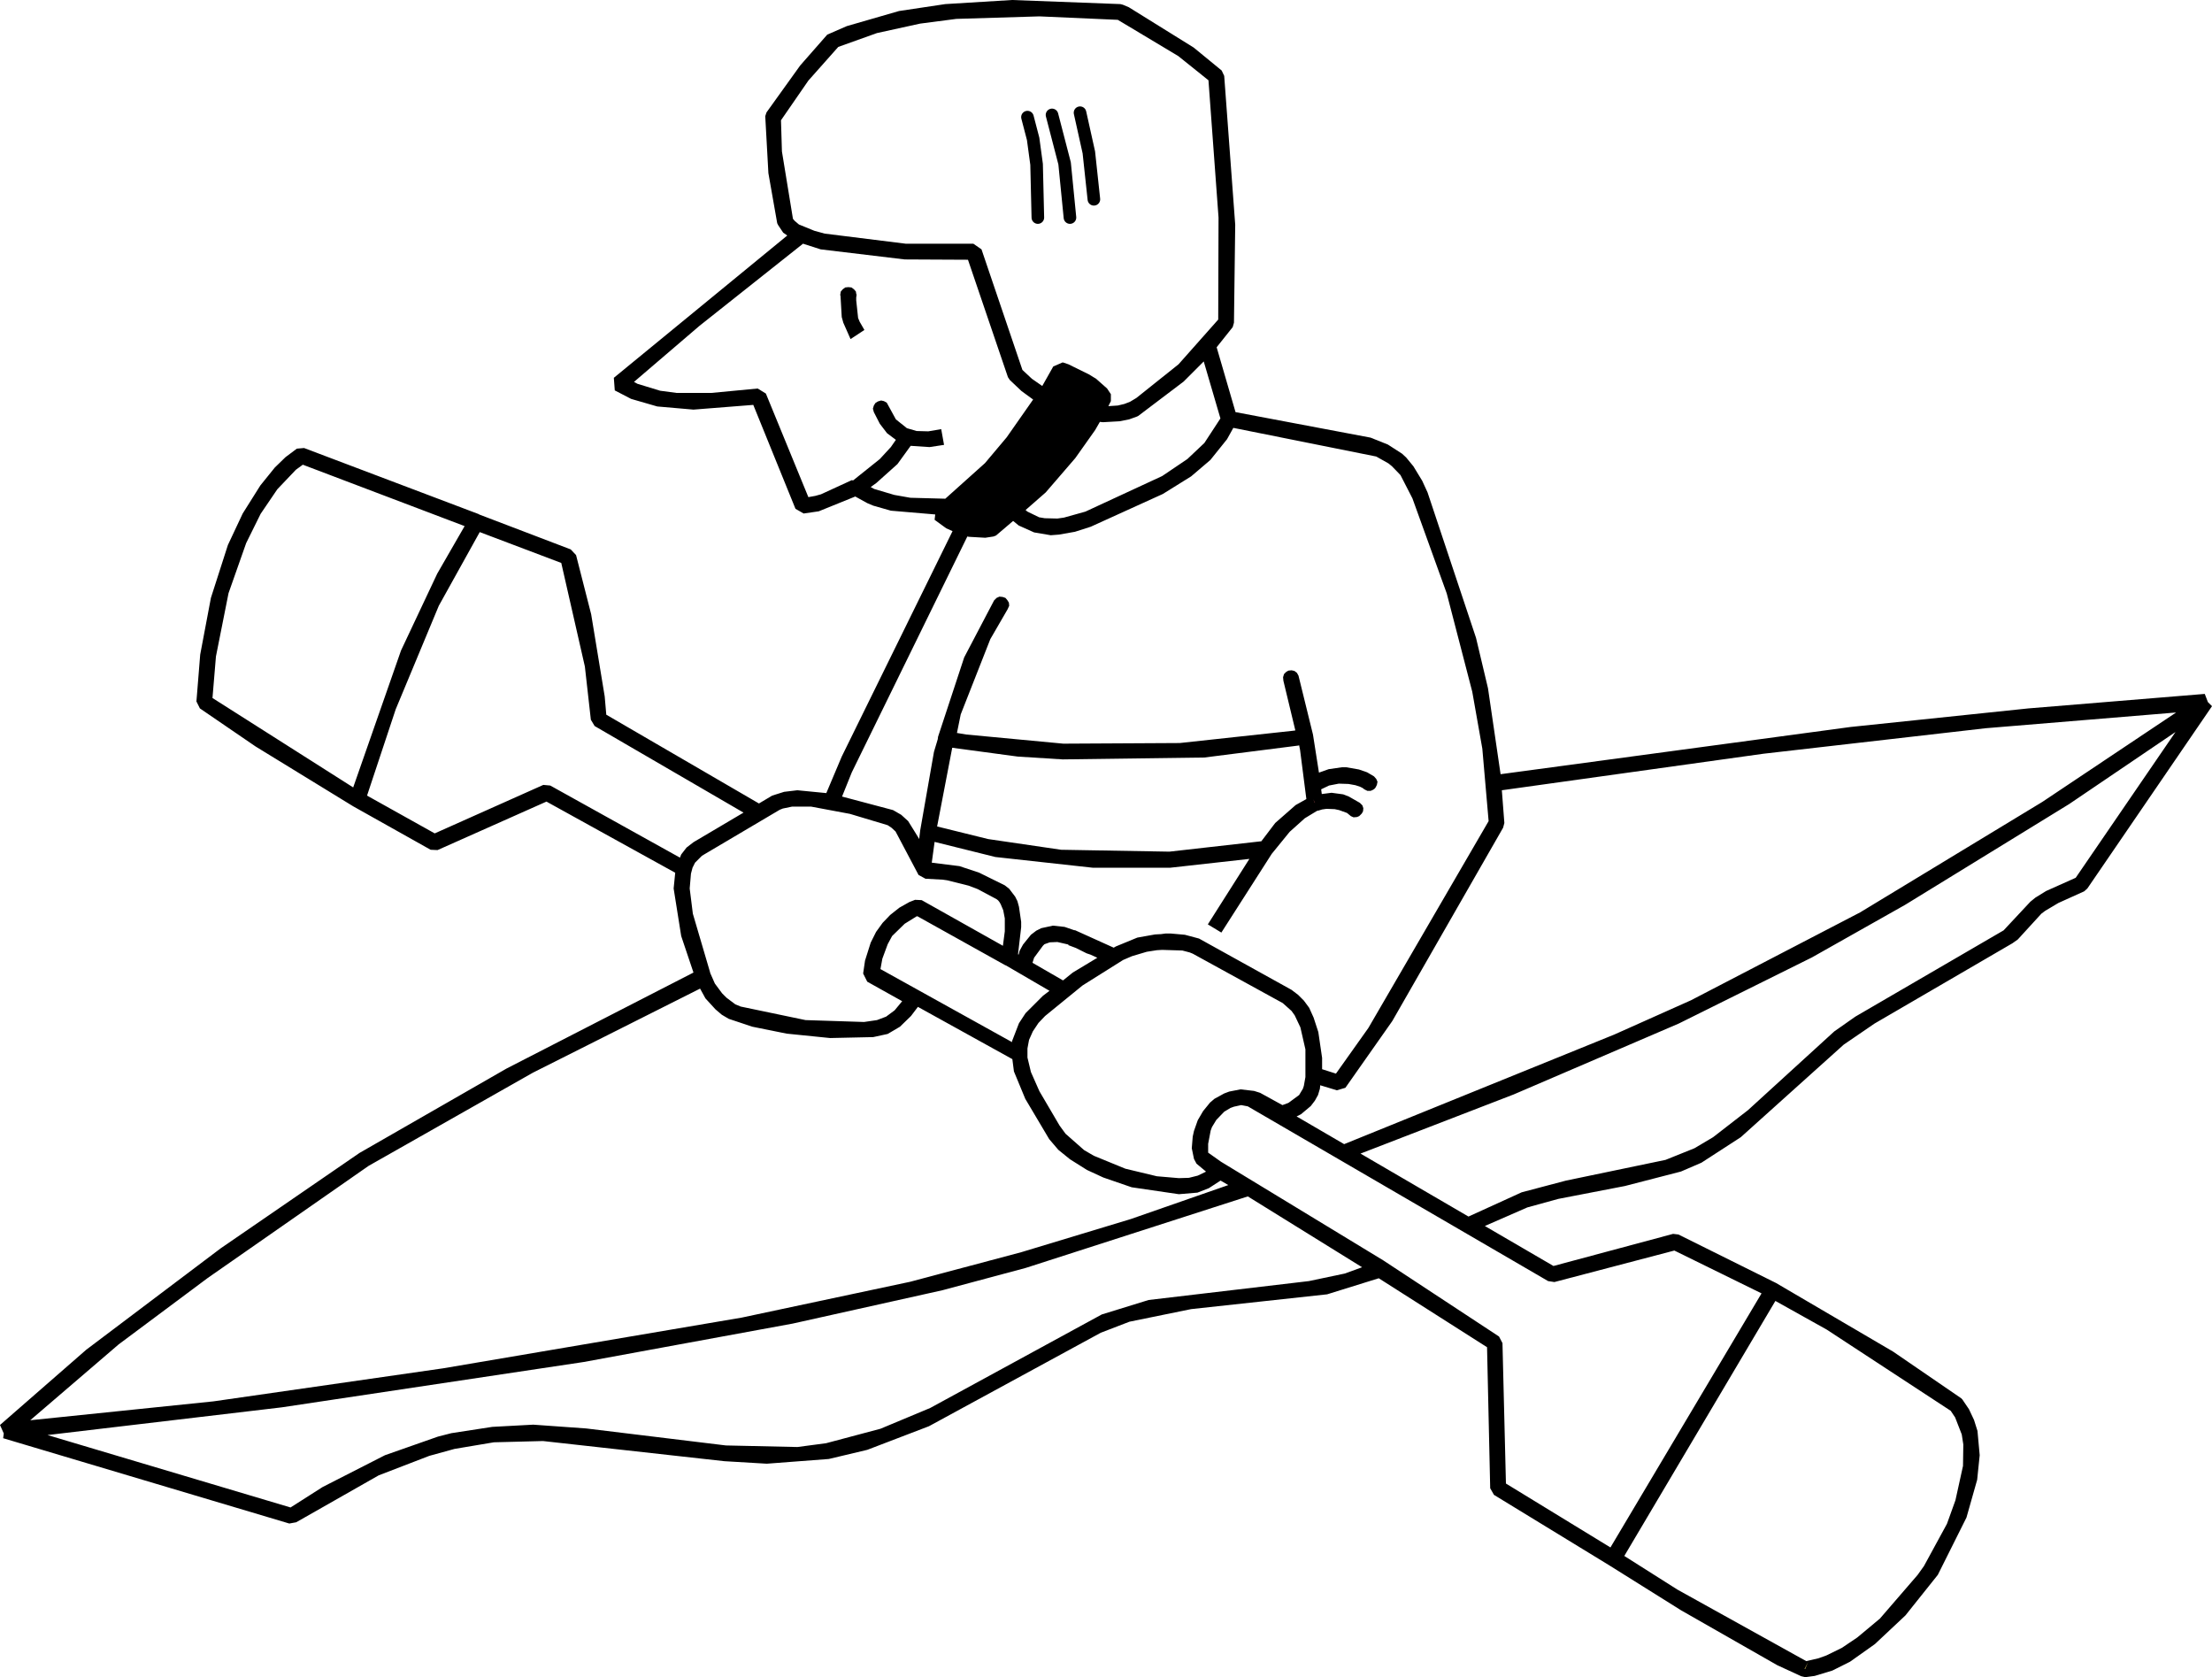 <?xml version="1.0" encoding="UTF-8" standalone="no"?>
<svg xmlns:xlink="http://www.w3.org/1999/xlink" height="266.35px" width="351.35px" xmlns="http://www.w3.org/2000/svg">
  <g transform="matrix(1.0, 0.0, 0.0, 1.0, -27.65, -8.5)">
    <path d="M214.8 17.4 L205.2 11.65 192.75 11.1 179.55 11.5 173.8 12.25 166.95 13.75 160.8 15.95 156.05 21.3 151.7 27.6 151.85 32.55 153.6 43.25 153.9 43.6 154.55 44.15 157.0 45.15 158.65 45.6 171.5 47.2 182.25 47.2 183.55 48.1 190.05 67.25 191.55 68.65 193.2 69.8 194.95 66.7 196.45 66.05 197.35 66.35 200.6 67.95 201.75 68.65 203.5 70.2 204.1 71.1 204.1 72.2 203.7 73.0 205.2 72.9 206.25 72.65 207.15 72.3 208.15 71.7 214.85 66.35 221.15 59.25 221.2 43.05 219.6 21.25 214.8 17.4 M248.2 82.1 L246.25 81.0 223.55 76.45 222.55 78.25 219.9 81.55 216.85 84.15 212.35 86.95 200.9 92.15 198.4 92.95 195.85 93.4 194.55 93.5 191.9 93.05 189.45 91.95 188.6 91.25 188.55 91.25 185.85 93.55 185.45 93.7 184.15 93.9 181.55 93.75 181.3 93.7 162.95 131.15 161.4 135.0 169.5 137.15 170.8 137.9 171.9 138.9 173.45 141.4 173.65 141.75 173.8 140.5 173.8 140.45 176.0 127.9 176.6 125.9 176.65 125.5 180.8 112.9 185.55 103.85 185.95 103.45 186.4 103.25 186.9 103.3 187.35 103.45 187.65 103.8 187.9 104.2 187.95 104.7 187.7 105.25 184.95 110.0 180.25 121.95 179.65 124.9 181.15 125.15 196.55 126.6 215.05 126.5 233.05 124.55 233.4 124.5 231.5 116.6 231.45 116.05 231.6 115.55 231.95 115.2 232.3 115.0 232.8 114.95 233.25 115.05 233.65 115.35 233.9 115.8 236.2 125.15 237.15 131.2 238.7 130.65 240.8 130.35 241.5 130.35 243.5 130.7 244.8 131.15 245.9 131.8 246.25 132.2 246.45 132.65 246.35 133.15 246.15 133.55 246.0 133.75 245.9 133.8 245.8 133.9 245.35 134.1 244.85 134.1 244.35 133.85 244.1 133.65 243.7 133.45 242.95 133.2 241.85 133.0 240.3 132.95 238.75 133.25 237.5 133.85 237.6 134.6 239.15 134.4 241.0 134.65 241.9 135.0 243.65 136.0 244.05 136.4 244.2 136.85 244.15 137.35 243.95 137.7 243.55 138.1 243.2 138.25 242.65 138.3 242.2 138.1 242.15 138.05 241.6 137.6 240.35 137.15 239.65 137.0 238.35 136.95 237.65 137.05 237.0 137.25 237.0 137.2 236.95 137.25 236.9 137.25 236.8 137.3 234.9 138.45 232.5 140.6 229.65 144.1 221.65 156.6 219.5 155.3 226.1 144.9 213.55 146.3 201.2 146.3 185.75 144.6 176.1 142.2 175.65 145.5 180.05 146.05 183.2 147.1 187.25 149.1 187.95 149.65 188.9 150.9 189.25 151.6 189.5 152.5 189.85 154.9 189.85 155.75 189.35 160.05 189.45 160.1 189.6 159.5 190.15 158.5 191.4 156.95 192.25 156.3 193.05 155.9 194.9 155.5 196.75 155.7 198.35 156.25 198.35 156.2 204.55 159.0 204.9 158.8 208.3 157.4 211.1 156.9 212.0 156.85 212.05 156.85 212.8 156.75 213.6 156.75 215.85 156.95 218.1 157.55 232.8 165.7 233.85 166.5 234.75 167.4 235.6 168.55 236.3 170.1 237.05 172.4 237.65 176.5 237.65 178.15 237.65 178.3 239.85 179.0 245.0 171.75 264.1 138.9 263.1 127.4 261.5 118.35 257.45 102.75 252.0 87.65 250.1 83.95 248.75 82.55 248.2 82.1 M338.2 233.6 L337.5 232.55 317.8 219.65 309.65 215.1 285.65 255.6 294.1 260.95 314.55 272.3 316.5 271.85 317.75 271.4 320.2 270.2 322.65 268.55 326.25 265.55 332.25 258.6 333.25 257.2 336.9 250.5 338.25 246.75 339.45 241.3 339.5 237.9 339.25 236.3 338.2 233.6 M373.3 121.65 L343.05 124.15 307.75 128.2 266.2 134.0 266.6 139.2 266.4 139.95 248.8 170.65 241.35 181.25 240.0 181.65 237.35 180.85 237.3 181.4 237.0 182.4 236.5 183.3 235.85 184.15 234.3 185.45 233.6 185.8 241.15 190.2 284.05 172.8 296.25 167.35 323.1 153.4 352.05 135.85 373.3 121.65 M350.15 151.7 L350.95 151.05 352.65 150.0 357.35 147.9 373.2 124.75 356.3 136.2 330.25 152.2 315.45 160.55 294.3 171.05 268.1 182.3 243.75 191.7 260.9 201.7 269.35 197.85 276.35 196.0 292.2 192.7 296.8 190.85 299.75 189.1 305.3 184.8 319.0 172.3 322.35 169.95 345.9 156.25 350.15 151.7 M378.35 120.0 L379.0 120.65 359.2 149.6 358.7 150.05 354.6 151.9 352.5 153.15 351.9 153.6 348.15 157.7 347.3 158.3 325.4 171.05 320.5 174.4 304.15 189.1 297.9 193.15 294.65 194.55 285.75 196.85 275.15 198.9 270.25 200.25 263.5 203.2 274.4 209.55 293.4 204.45 294.25 204.55 309.75 212.25 328.35 223.15 339.15 230.55 339.35 230.75 340.4 232.3 341.2 234.0 341.75 235.75 342.1 239.6 341.7 243.5 340.0 249.5 335.45 258.6 330.3 265.05 325.45 269.6 321.5 272.4 318.7 273.8 315.9 274.65 314.4 274.85 313.75 274.7 309.95 272.95 294.7 264.25 283.2 257.05 264.95 245.9 264.35 244.85 263.85 222.45 246.65 211.5 238.45 214.05 216.85 216.4 207.05 218.4 202.5 220.15 175.2 235.0 165.4 238.75 159.3 240.2 149.45 240.95 142.7 240.55 113.9 237.35 106.1 237.55 99.85 238.6 95.85 239.7 87.8 242.8 74.7 250.25 73.6 250.45 28.15 236.9 28.25 236.15 27.65 234.8 41.35 222.85 62.7 206.75 84.75 191.6 108.1 178.2 137.8 162.95 135.85 157.15 134.65 149.6 134.9 147.1 114.45 135.8 97.15 143.5 96.05 143.45 83.75 136.55 68.25 127.05 59.4 121.0 58.85 119.9 59.45 112.45 61.15 103.45 63.85 95.05 66.2 90.05 69.0 85.6 71.3 82.75 73.0 81.1 74.8 79.75 75.95 79.65 103.7 90.15 103.75 90.2 118.3 95.75 119.15 96.65 121.55 106.05 123.7 119.1 123.95 122.0 148.2 136.1 150.3 134.85 152.2 134.25 154.3 134.0 158.9 134.45 161.35 128.65 178.95 92.85 177.95 92.4 176.1 91.05 176.2 90.2 169.15 89.6 166.35 88.8 165.4 88.4 163.5 87.35 157.7 89.7 155.3 90.05 154.0 89.3 147.3 72.8 137.8 73.55 132.05 73.05 127.9 71.85 125.3 70.5 125.15 68.5 152.7 45.9 152.05 45.45 151.25 44.25 151.1 43.95 149.7 36.0 149.2 26.95 149.4 26.35 154.75 18.9 159.05 14.0 162.15 12.65 170.45 10.25 177.8 9.15 188.4 8.5 205.6 9.15 206.0 9.25 206.95 9.65 217.25 16.05 221.7 19.7 222.1 20.55 223.85 44.2 223.65 59.75 223.45 60.45 220.9 63.65 223.9 73.95 245.35 78.0 248.1 79.1 250.35 80.55 251.0 81.15 252.15 82.55 253.55 84.85 254.4 86.7 262.1 109.8 264.0 117.8 266.0 131.45 321.6 123.95 349.85 121.0 377.85 118.7 378.35 120.0 M234.15 127.6 L234.0 126.85 233.9 126.9 218.95 128.8 196.45 129.1 189.3 128.65 178.9 127.25 176.5 139.75 184.6 141.75 196.2 143.45 213.4 143.75 228.0 142.1 230.2 139.2 233.45 136.35 235.15 135.4 234.15 127.6 M201.6 76.8 L198.45 81.25 193.75 86.7 190.55 89.5 190.85 89.75 192.7 90.65 193.6 90.8 195.6 90.85 196.65 90.7 200.05 89.75 212.25 84.1 216.25 81.4 218.95 78.85 221.5 74.95 218.85 65.9 215.65 69.1 208.45 74.55 208.25 74.65 207.0 75.1 205.5 75.4 202.85 75.55 202.35 75.5 201.6 76.8 M163.7 55.25 L163.7 55.4 163.65 55.75 163.65 56.2 163.95 59.0 164.2 59.6 164.95 60.9 162.75 62.35 161.6 59.75 161.35 58.85 161.15 55.4 161.1 55.4 161.2 54.8 161.5 54.45 161.9 54.15 162.4 54.1 162.9 54.15 163.3 54.45 163.6 54.8 163.65 55.15 163.7 55.25 M188.05 68.85 L187.75 68.4 181.4 49.75 171.35 49.7 158.0 48.1 155.2 47.2 138.75 60.25 128.35 69.15 128.9 69.45 132.5 70.55 135.1 70.9 140.65 70.9 148.0 70.2 149.3 71.0 156.05 87.45 157.15 87.25 158.05 87.0 162.95 84.75 163.15 84.8 167.4 81.4 169.15 79.5 169.95 78.35 168.55 77.3 167.4 75.8 166.45 73.95 166.3 73.4 166.45 72.9 166.7 72.5 167.1 72.25 167.6 72.1 168.05 72.2 168.5 72.45 169.95 75.1 171.7 76.5 173.25 76.95 175.1 77.0 177.15 76.65 177.6 79.15 175.3 79.5 172.3 79.3 170.2 82.2 166.85 85.2 165.95 85.85 166.5 86.15 169.7 87.1 172.25 87.55 177.8 87.7 184.1 82.05 187.55 77.95 191.75 71.95 189.9 70.6 188.05 68.85 M236.5 136.0 L236.5 135.95 236.25 135.45 236.5 136.0 M154.3 238.3 L158.85 237.7 167.5 235.4 175.4 232.1 202.65 217.25 210.1 214.95 235.55 211.95 241.25 210.75 244.0 209.75 225.85 198.5 190.6 209.85 177.35 213.4 153.55 218.7 120.35 224.8 72.4 232.0 35.2 236.4 73.8 247.9 78.9 244.65 88.8 239.6 97.2 236.65 99.35 236.1 105.85 235.1 112.35 234.75 120.75 235.35 142.95 238.05 154.3 238.3 M74.65 83.1 L71.7 86.2 69.05 90.1 66.75 94.75 63.95 102.7 61.95 112.75 61.4 119.35 83.75 133.55 91.35 111.8 97.1 99.6 101.45 92.05 75.75 82.3 74.65 83.1 M116.8 97.9 L103.85 93.0 97.35 104.7 90.5 121.15 85.95 134.85 96.7 140.85 113.95 133.15 115.05 133.25 135.65 144.7 135.85 144.2 136.7 143.1 137.8 142.25 145.75 137.55 122.1 123.8 121.5 122.8 120.55 114.35 116.8 97.9 M219.55 190.15 L219.55 191.55 221.6 193.0 247.35 208.65 265.75 220.75 266.3 221.8 266.85 244.1 283.45 254.25 307.45 213.9 293.6 207.1 274.55 212.1 273.55 211.95 225.85 184.2 224.8 184.0 223.65 184.25 223.1 184.45 222.1 185.05 220.85 186.35 220.15 187.5 219.95 188.05 219.55 190.15 M170.6 171.55 L168.65 172.7 166.35 173.2 159.5 173.35 152.6 172.65 147.15 171.55 143.4 170.3 142.3 169.65 141.3 168.8 139.7 167.05 138.85 165.5 112.3 178.85 86.2 193.65 60.65 211.45 46.5 222.0 32.45 234.05 61.55 231.05 98.05 225.8 145.45 217.75 172.25 212.05 189.9 207.35 207.25 202.1 222.75 196.7 221.55 196.0 221.5 196.0 219.65 197.2 217.85 197.9 214.9 198.15 207.4 197.05 202.9 195.5 200.3 194.3 197.6 192.6 195.75 191.1 194.3 189.4 190.5 183.0 188.7 178.65 188.45 176.7 173.45 168.4 172.35 169.85 170.6 171.55 M199.6 165.0 L193.65 169.85 192.6 170.95 191.7 172.3 191.1 173.65 190.85 175.0 190.85 176.45 191.4 178.75 192.75 181.8 195.95 187.25 196.9 188.55 199.85 191.15 201.4 192.05 206.4 194.1 211.4 195.3 214.9 195.6 216.5 195.55 217.9 195.2 219.15 194.6 219.2 194.55 217.7 193.3 217.3 192.55 216.95 190.85 217.1 189.0 217.3 188.1 217.9 186.4 218.75 184.95 219.85 183.6 220.55 183.0 222.1 182.15 222.9 181.85 224.7 181.5 226.85 181.75 227.8 182.05 231.35 184.0 232.3 183.65 234.0 182.4 234.6 181.4 234.75 180.95 235.0 179.55 235.0 175.15 234.2 171.65 233.3 169.75 232.8 169.05 231.4 167.8 217.1 159.95 216.6 159.75 215.45 159.45 212.25 159.35 211.4 159.4 209.8 159.65 207.45 160.35 206.05 160.95 199.6 165.0 M189.5 171.0 L190.55 169.4 193.3 166.65 194.35 165.85 187.4 161.8 187.35 161.8 173.35 154.0 173.2 154.05 171.35 155.2 169.35 157.15 168.65 158.45 167.8 160.75 167.5 162.4 188.4 174.0 188.4 173.85 189.5 171.0 M193.55 158.45 L193.3 158.7 191.9 160.6 191.65 161.4 196.5 164.2 198.05 162.95 201.95 160.6 200.85 160.1 200.25 159.9 198.55 159.05 197.35 158.6 197.35 158.5 195.6 158.1 194.4 158.15 193.55 158.45 M169.9 140.55 L169.25 139.95 168.65 139.55 162.65 137.75 156.5 136.6 153.45 136.6 152.0 136.9 151.5 137.1 139.15 144.4 138.05 145.5 137.65 146.3 137.4 147.25 137.2 149.6 137.7 153.6 140.45 162.95 140.45 163.0 141.2 164.7 142.35 166.25 143.05 166.95 144.45 168.0 145.3 168.35 155.6 170.5 164.9 170.8 166.95 170.5 168.4 169.95 169.75 168.95 170.95 167.5 165.4 164.4 164.75 163.1 165.05 161.05 165.95 158.2 166.8 156.5 167.85 155.05 169.05 153.8 170.5 152.65 172.1 151.75 173.0 151.4 174.05 151.45 186.95 158.7 187.25 156.4 187.25 154.35 187.0 153.05 186.6 152.1 186.4 151.75 186.2 151.5 185.95 151.3 182.95 149.7 181.5 149.15 178.1 148.3 177.4 148.2 174.65 148.05 173.55 147.45 169.9 140.55 M314.3 273.55 L314.35 273.55 314.85 272.45 314.3 273.55" fill="#000000" fill-rule="evenodd" stroke="none"/>
    <path d="M236.5 136.0 L236.25 135.45 236.5 135.95 236.5 136.0" fill="#ff0000" fill-rule="evenodd" stroke="none"/>
    <path d="M314.3 273.55 L314.85 272.45 314.35 273.55 314.3 273.55" fill="#ffcc00" fill-rule="evenodd" stroke="none"/>
    <path d="M190.85 27.1 L191.75 30.55 192.3 34.6 192.5 43.05 M194.75 26.75 L196.75 34.45 197.6 43.05 M199.2 26.4 L200.6 32.7 201.4 40.15" fill="none" stroke="#000000" stroke-linecap="round" stroke-linejoin="round" stroke-width="2.0"/>
  </g>
</svg>

